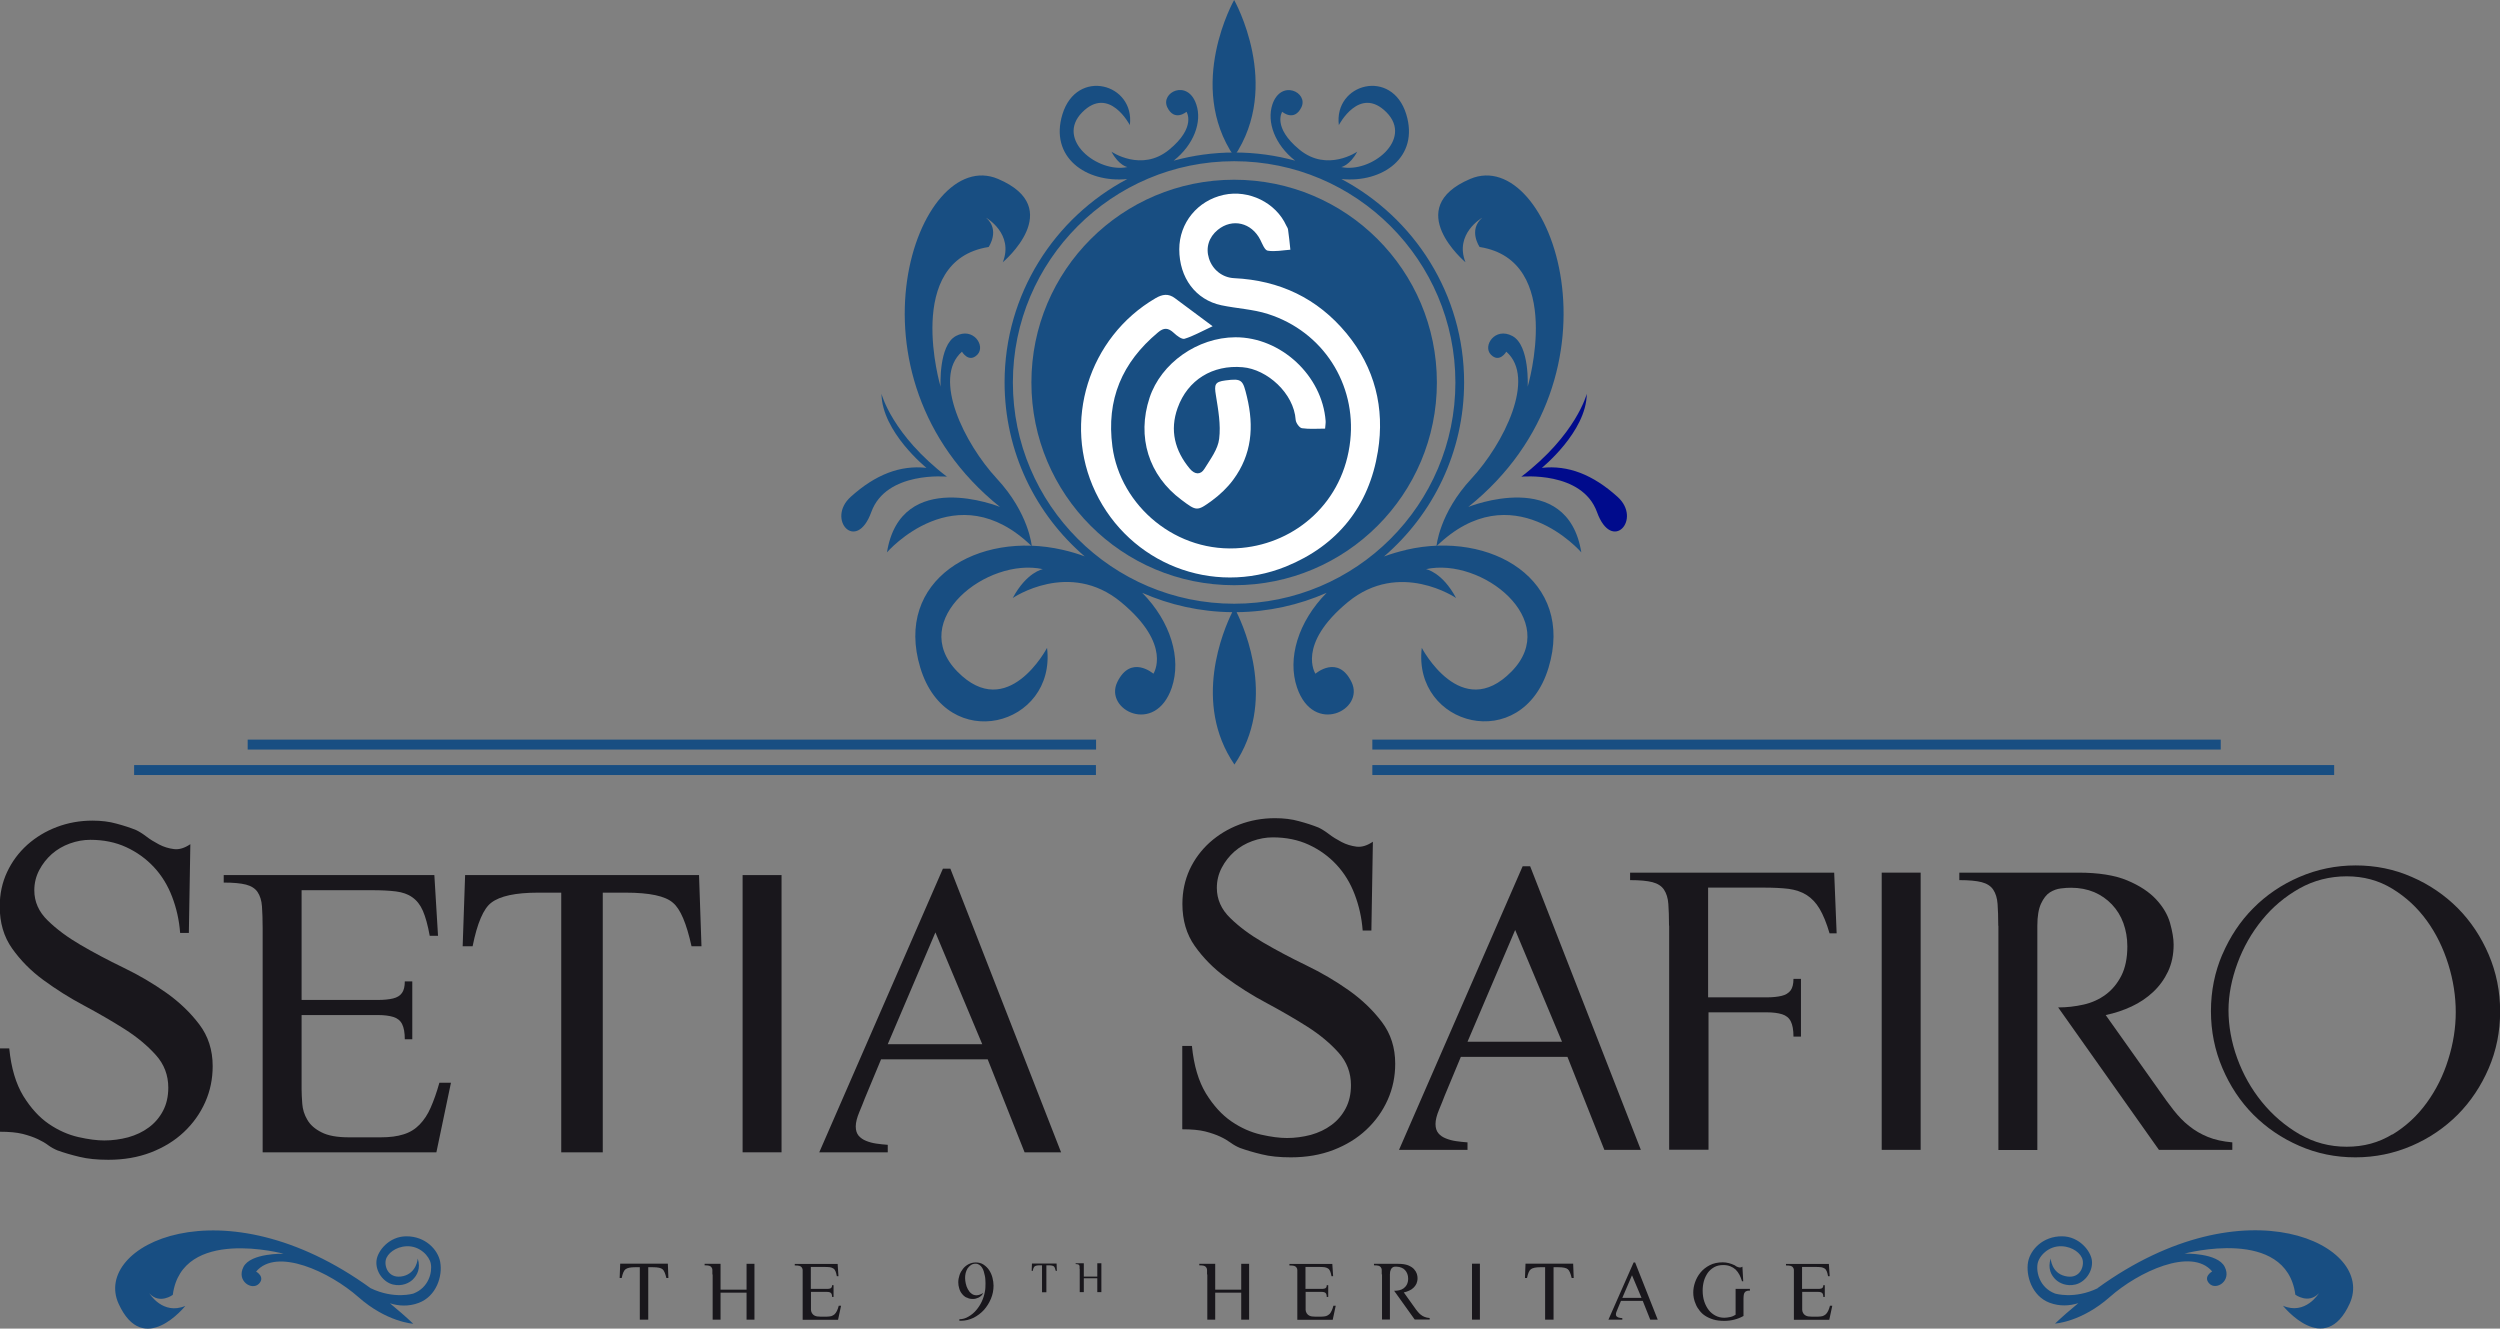 <?xml version="1.0" encoding="UTF-8"?>
<svg id="Layer_2" xmlns="http://www.w3.org/2000/svg" viewBox="0 0 183.61 97.58">
  <rect x="0" y="0" width="183.61" height="97.58" fill="#808080" stroke="none"/>
  <defs>
    <style>
      .cls-1 {
        fill: #fff;
      }

      .cls-2 {
        fill: #184e82;
      }

      .cls-3 {
        fill: #000b8c;
      }

      .cls-4 {
        fill: #19171c;
      }
    </style>
  </defs>
  <g id="Layer_1-2" data-name="Layer_1">
    <g>
      <path class="cls-2" d="M90.64,11.5c-3.56-5.23,0-11.5,0-11.5,0,0,3.55,6.27,0,11.5"/>
      <path class="cls-2" d="M105.53,28.09c0,8.22-6.66,14.89-14.89,14.89s-14.89-6.66-14.89-14.89,6.66-14.89,14.89-14.89,14.89,6.66,14.89,14.89"/>
      <path class="cls-2" d="M65.14,40.57s5.07-5.87,10.64-.45c0,0-.2-2.42-2.57-4.97-2.37-2.56-4.77-7.38-2.56-9.32,0,0,.5.86,1.13.22.63-.64-.3-2.06-1.58-1.37-1.28.69-1.12,3.72-1.12,3.72,0,0-2.75-9.27,3.53-10.26,0,0,.86-1.24-.19-2.15,0,0,2.06,1.17,1.23,3.27,0,0,4.73-3.96-.35-6.12-5.91-2.52-11.95,14.38.14,24.09,0,0-7.29-2.95-8.3,3.35"/>
      <path class="cls-2" d="M69.56,35.01s-4.47-.44-5.57,2.6c-1.1,3.04-3.33.52-1.51-1.12,1.82-1.64,3.63-2.34,5.56-2.13,0,0-3.27-2.64-3.3-5.44,0,0,.76,3,4.82,6.1"/>
      <path class="cls-2" d="M116.14,40.57s-5.07-5.87-10.64-.45c0,0,.2-2.42,2.57-4.97,2.37-2.56,4.77-7.38,2.56-9.32,0,0-.5.86-1.13.22-.63-.64.3-2.06,1.58-1.37,1.28.69,1.12,3.72,1.12,3.72,0,0,2.75-9.27-3.53-10.26,0,0-.86-1.24.19-2.15,0,0-2.06,1.17-1.23,3.27,0,0-4.73-3.96.35-6.12,5.91-2.52,11.96,14.38-.14,24.09,0,0,7.29-2.95,8.3,3.35"/>
      <path class="cls-3" d="M111.72,35.01s4.47-.44,5.57,2.6c1.1,3.04,3.33.52,1.51-1.12-1.82-1.64-3.63-2.34-5.56-2.13,0,0,3.27-2.64,3.3-5.44,0,0-.76,3-4.82,6.1"/>
      <path class="cls-2" d="M103.27,40.39c-.57.13-1.11.29-1.62.48,3.6-3.1,5.88-7.68,5.88-12.79,0-6.47-3.66-12.09-9.01-14.93,3.03.3,5.73-1.61,4.76-4.76-1.05-3.42-5.33-2.26-4.95.8,0,0,1.52-2.94,3.5-.94,1.98,2-1.14,4.48-3.32,4.02,0,0,.63-.12,1.17-1.13,0,0-2.2,1.52-4.23-.14-2.03-1.66-1.28-2.79-1.28-2.79,0,0,.88.76,1.41-.33.53-1.09-1.49-2.09-2.13-.21-.43,1.29.18,2.96,1.67,4.13-1.42-.39-2.92-.6-4.46-.6s-3.04.21-4.46.6c1.48-1.17,2.1-2.85,1.66-4.13-.63-1.89-2.65-.89-2.13.21.53,1.09,1.41.33,1.41.33,0,0,.75,1.13-1.28,2.79-2.03,1.66-4.23.14-4.23.14.54,1.02,1.17,1.13,1.17,1.13-2.18.46-5.3-2.02-3.32-4.02,1.98-2,3.5.94,3.5.94.38-3.06-3.9-4.22-4.95-.8-.97,3.15,1.73,5.06,4.76,4.76-5.35,2.83-9.01,8.46-9.01,14.93,0,5.11,2.28,9.69,5.88,12.78-.51-.19-1.05-.35-1.62-.48-6.23-1.43-12.4,2.22-10.45,8.66,1.95,6.44,9.99,4.3,9.31-1.46,0,0-2.89,5.52-6.59,1.74-3.7-3.78,2.18-8.41,6.28-7.52,0,0-1.19.21-2.21,2.12,0,0,4.15-2.84,7.95.3,3.8,3.14,2.38,5.26,2.38,5.26,0,0-1.65-1.44-2.65.61-1,2.05,2.79,3.95,4,.41.72-2.13-.07-4.83-2.17-6.96,2.03.89,4.26,1.4,6.61,1.42-.65,1.31-2.94,6.65.16,11.19,3.09-4.55.8-9.89.16-11.19,2.35-.02,4.58-.53,6.61-1.42-2.1,2.13-2.9,4.83-2.17,6.96,1.21,3.54,5,1.64,4-.41-1-2.05-2.65-.61-2.65-.61,0,0-1.41-2.13,2.38-5.26,3.8-3.13,7.95-.3,7.95-.3-1.02-1.91-2.21-2.12-2.21-2.12,4.1-.89,9.98,3.75,6.28,7.52-3.7,3.78-6.59-1.74-6.59-1.74-.68,5.76,7.36,7.89,9.31,1.46,1.95-6.44-4.22-10.1-10.45-8.66M90.64,44.34c-8.96,0-16.25-7.29-16.25-16.25s7.29-16.25,16.25-16.25,16.25,7.29,16.25,16.25-7.29,16.25-16.25,16.25"/>
      <rect class="cls-2" x="18.19" y="54.32" width="62.31" height=".73"/>
      <rect class="cls-2" x="9.85" y="56.19" width="70.64" height=".73"/>
      <rect class="cls-2" x="100.79" y="54.32" width="62.31" height=".73"/>
      <rect class="cls-2" x="100.79" y="56.19" width="70.64" height=".73"/>
      <path class="cls-2" d="M32.33,92.68c-.17-.91-1.1-1.89-2.49-1.88-1.27,0-2.13,1.09-2.19,1.8-.08.78.5,1.57,1.21,1.74.67.16,1.19-.12,1.43-.34.36-.34.62-.85.39-1.57,0,0-.06,1.04-1.05,1.29-1.04.25-1.41-.62-1.3-1.17.1-.48.73-.99,1.54-1.02.97-.04,1.67.73,1.77,1.28.12.64-.16,1.76-1.27,2.19,0,0-1.4.45-3.15-.39-10.9-7.9-20.45-3.13-18.51,1.14,1.83,4.02,4.9.16,4.9.16-1.66.7-2.64-.92-2.64-.92.75.83,1.72.11,1.72.11.67-5.04,8.14-3.02,8.14-3.02,0,0-2.42-.07-2.95.97-.53,1.04.62,1.75,1.13,1.24.5-.51-.2-.9-.2-.9,1.51-1.8,5.41.02,7.51,1.87,2.09,1.85,4.03,1.96,4.03,1.96-.57-.54-1.14-1.03-1.71-1.5.64.2,1.36.25,2.11-.03,1.31-.49,1.77-1.99,1.58-3"/>
      <path class="cls-2" d="M154.07,94.61c-1.74.84-3.15.39-3.15.39-1.11-.43-1.39-1.55-1.27-2.19.1-.56.8-1.32,1.77-1.28.81.03,1.45.54,1.54,1.02.11.55-.26,1.43-1.3,1.17-1-.24-1.05-1.29-1.05-1.29-.23.73.03,1.24.39,1.57.24.22.76.5,1.43.34.71-.17,1.29-.96,1.21-1.74-.07-.71-.93-1.8-2.2-1.8-1.39-.01-2.32.97-2.49,1.88-.18,1,.28,2.51,1.58,3,.75.28,1.47.23,2.11.03-.57.47-1.14.96-1.71,1.5,0,0,1.94-.11,4.03-1.96,2.09-1.85,5.99-3.67,7.51-1.87,0,0-.7.39-.2.9.5.51,1.65-.2,1.12-1.24-.52-1.04-2.95-.97-2.95-.97,0,0,7.47-2.02,8.14,3.02,0,0,.97.71,1.73-.11,0,0-.98,1.63-2.64.92,0,0,3.07,3.86,4.9-.16,1.95-4.27-7.61-9.04-18.51-1.14"/>
      <path class="cls-4" d="M.68,77c.14,1.44.49,2.6,1.03,3.49.55.89,1.17,1.57,1.87,2.05.7.48,1.43.8,2.17.97.75.17,1.38.25,1.91.25.59,0,1.18-.08,1.75-.23.57-.16,1.08-.4,1.51-.72.44-.32.79-.73,1.05-1.22.26-.49.39-1.06.39-1.71,0-.91-.3-1.71-.91-2.39-.61-.68-1.37-1.32-2.3-1.91-.93-.59-1.92-1.16-2.98-1.73-1.06-.56-2.05-1.19-2.98-1.87-.93-.68-1.69-1.46-2.3-2.32-.61-.86-.91-1.89-.91-3.09,0-.91.18-1.75.54-2.52.36-.77.85-1.43,1.48-2,.63-.56,1.35-1,2.17-1.31.82-.31,1.69-.47,2.62-.47.64,0,1.23.07,1.76.22.53.14,1.02.3,1.44.47.21.1.46.25.75.47.28.22.6.41.94.59.34.18.71.29,1.09.34.38.05.78-.07,1.21-.36l-.11,6.52h-.64c-.07-.94-.27-1.82-.59-2.66-.32-.84-.77-1.57-1.34-2.18-.57-.61-1.25-1.1-2.03-1.46-.78-.36-1.66-.54-2.64-.54-.5,0-1,.09-1.5.27-.5.18-.94.44-1.32.77-.38.34-.69.73-.93,1.19-.24.46-.36.95-.36,1.48,0,.84.33,1.58.98,2.21.65.64,1.46,1.24,2.42,1.8.96.56,2.01,1.12,3.15,1.67,1.14.55,2.19,1.17,3.15,1.85.96.68,1.77,1.46,2.42,2.32.65.86.98,1.88.98,3.06,0,.94-.18,1.82-.55,2.65-.37.83-.89,1.56-1.57,2.2-.68.64-1.49,1.13-2.42,1.49-.94.36-1.98.54-3.12.54-.83,0-1.54-.07-2.14-.22-.59-.14-1.13-.3-1.6-.47-.24-.1-.46-.22-.68-.38-.21-.16-.47-.31-.77-.45-.3-.14-.67-.27-1.1-.38-.44-.11-1-.16-1.69-.16v-6.12h.64Z"/>
      <path class="cls-4" d="M22.16,73.44h5.6c.45,0,.82-.04,1.11-.11.29-.07.51-.2.65-.4.14-.19.21-.48.21-.85h.55v4.25h-.55c0-.49-.07-.87-.2-1.12-.13-.26-.35-.43-.64-.52-.29-.09-.67-.14-1.11-.14h-5.63v5.44c0,.31.02.67.05,1.08.03.41.15.8.37,1.17.21.37.56.68,1.04.92.48.25,1.15.37,2.03.37h2.31c.67,0,1.23-.07,1.69-.22.46-.14.85-.38,1.17-.71.32-.33.6-.74.82-1.25.22-.5.44-1.11.64-1.83h.85l-1.07,5.11h-12.76v-16.46c0-.64-.02-1.17-.05-1.6-.03-.43-.14-.78-.32-1.05-.18-.27-.47-.45-.85-.55-.39-.1-.93-.15-1.64-.15v-.55h15.47l.27,4.46h-.61c-.14-.78-.31-1.39-.5-1.83-.19-.44-.45-.77-.78-1-.32-.23-.73-.37-1.2-.43-.48-.06-1.07-.09-1.78-.09h-5.15v8.06Z"/>
      <path class="cls-4" d="M41.23,65.56h-1.71c-1.66,0-2.81.25-3.44.74-.57.43-1.03,1.5-1.37,3.2h-.73l.18-5.23h17.18l.18,5.23h-.73c-.37-1.68-.82-2.75-1.37-3.2-.55-.49-1.71-.74-3.47-.74h-1.68v19.07h-3.05v-19.07Z"/>
      <rect class="cls-4" x="54.54" y="64.27" width="2.86" height="20.36"/>
      <path class="cls-4" d="M72.54,77.8h-7.83l-1.19,2.86c-.1.27-.24.61-.41,1.02-.17.41-.26.76-.26,1.05s.07.51.21.68c.14.16.32.29.55.38.22.09.47.16.75.2.27.04.55.07.84.09v.55h-5.03l9.08-20.83h.55l8.13,20.83h-2.68l-2.71-6.83ZM68.7,68.48l-3.5,8.21h6.94l-3.44-8.21Z"/>
      <path class="cls-4" d="M87.54,76.82c.14,1.44.49,2.6,1.03,3.49.55.89,1.17,1.57,1.87,2.05.7.48,1.43.8,2.17.97.75.17,1.38.25,1.91.25.59,0,1.18-.08,1.75-.23.57-.16,1.08-.4,1.51-.72.44-.32.79-.73,1.05-1.22.26-.49.39-1.06.39-1.71,0-.91-.3-1.71-.91-2.39-.61-.68-1.37-1.32-2.3-1.91-.93-.59-1.92-1.16-2.98-1.73-1.06-.56-2.05-1.19-2.98-1.87-.93-.68-1.69-1.46-2.3-2.32-.61-.86-.91-1.9-.91-3.09,0-.91.18-1.75.53-2.52.36-.77.85-1.43,1.48-2,.63-.56,1.35-1,2.17-1.31.82-.31,1.69-.47,2.62-.47.64,0,1.23.07,1.76.22.53.14,1.02.3,1.44.47.21.1.46.25.75.47.28.22.6.41.94.59.34.18.71.29,1.09.34.38.05.78-.07,1.21-.36l-.11,6.52h-.64c-.07-.94-.27-1.82-.59-2.66-.32-.84-.77-1.57-1.34-2.18-.57-.61-1.25-1.1-2.03-1.46-.78-.36-1.66-.54-2.64-.54-.5,0-1,.09-1.5.27-.5.18-.94.44-1.32.77-.38.34-.69.73-.93,1.19-.24.46-.36.95-.36,1.48,0,.84.33,1.58.98,2.21.65.64,1.46,1.24,2.42,1.8.96.56,2.01,1.12,3.15,1.67,1.14.55,2.19,1.17,3.15,1.85.96.68,1.77,1.46,2.42,2.32.65.86.98,1.88.98,3.06,0,.94-.18,1.82-.55,2.65-.37.83-.89,1.56-1.57,2.2s-1.49,1.13-2.42,1.49c-.94.36-1.98.54-3.12.54-.83,0-1.55-.07-2.14-.22-.59-.14-1.13-.3-1.6-.47-.24-.1-.46-.22-.68-.38s-.47-.31-.77-.45c-.3-.14-.67-.27-1.1-.38-.44-.11-1-.16-1.69-.16v-6.12h.64Z"/>
      <path class="cls-4" d="M115.12,77.62h-7.83l-1.19,2.86c-.1.27-.24.61-.41,1.02s-.26.76-.26,1.05.07.51.21.68.32.29.55.38c.22.09.47.16.75.2.27.04.55.07.84.09v.55h-5.03l9.08-20.83h.55l8.13,20.83h-2.68l-2.71-6.83ZM111.28,68.3l-3.5,8.21h6.94l-3.44-8.21Z"/>
      <path class="cls-4" d="M122.58,67.99c0-.64-.02-1.17-.05-1.6-.03-.43-.14-.78-.32-1.05-.18-.27-.47-.45-.85-.55-.39-.1-.93-.15-1.64-.15v-.55h14.99l.18,4.46h-.52c-.22-.76-.47-1.36-.73-1.8-.26-.44-.58-.78-.96-1.02-.38-.24-.82-.38-1.32-.45-.51-.06-1.12-.09-1.83-.09h-4.08v8.06h4.29c.45,0,.82-.04,1.11-.11.29-.07.51-.2.66-.4.14-.19.21-.48.21-.85h.55v4.24h-.55c0-.49-.07-.87-.2-1.12-.13-.26-.35-.43-.64-.52-.29-.09-.67-.14-1.11-.14h-4.29v10.09h-2.89v-16.46Z"/>
      <rect class="cls-4" x="138.2" y="64.09" width="2.86" height="20.36"/>
      <path class="cls-4" d="M146.76,67.99c0-.64-.02-1.17-.05-1.6-.03-.43-.14-.78-.32-1.05-.18-.27-.47-.45-.85-.55-.39-.1-.93-.15-1.64-.15v-.55h8.74c1.48,0,2.68.19,3.59.57.91.38,1.62.85,2.13,1.4.51.55.85,1.13,1.02,1.74.17.61.26,1.13.26,1.58,0,.74-.14,1.39-.41,1.97-.27.57-.64,1.08-1.1,1.51-.46.43-.98.78-1.58,1.06-.6.28-1.23.49-1.9.63l3.93,5.54c.37.53.72,1.02,1.07,1.46.35.44.72.83,1.13,1.15.41.33.86.59,1.37.8.51.21,1.11.34,1.8.4v.55h-5.39l-7.4-10.46c.63,0,1.25-.07,1.87-.21.62-.14,1.16-.39,1.63-.74.47-.35.85-.81,1.14-1.38.29-.57.44-1.29.44-2.15,0-.62-.1-1.18-.29-1.71-.19-.52-.47-.98-.84-1.37-.37-.39-.8-.69-1.31-.91-.51-.21-1.07-.32-1.68-.32-.22,0-.48.01-.76.05-.28.03-.55.13-.81.29-.25.16-.47.44-.65.83-.18.39-.27.93-.27,1.63v16.46h-2.86v-16.46Z"/>
      <path class="cls-4" d="M163.22,70.1c.56-1.3,1.31-2.44,2.27-3.4.95-.96,2.08-1.73,3.38-2.29,1.3-.56,2.68-.85,4.14-.85s2.84.28,4.13.85c1.29.56,2.41,1.33,3.37,2.29.95.96,1.71,2.1,2.27,3.41.56,1.31.84,2.71.84,4.18s-.28,2.87-.84,4.17c-.56,1.3-1.32,2.44-2.27,3.4-.96.96-2.08,1.73-3.38,2.29-1.3.56-2.68.85-4.14.85s-2.84-.28-4.13-.85c-1.29-.56-2.41-1.33-3.37-2.29-.95-.96-1.71-2.1-2.27-3.42-.56-1.31-.84-2.71-.84-4.18s.28-2.87.84-4.17M175.7,83.33c.99-.6,1.84-1.38,2.53-2.34.69-.95,1.22-2.01,1.58-3.18.37-1.17.55-2.33.55-3.48s-.18-2.34-.55-3.52c-.37-1.18-.89-2.25-1.58-3.2-.69-.95-1.53-1.73-2.53-2.34-1-.61-2.11-.91-3.35-.91s-2.42.3-3.47.89c-1.06.6-1.97,1.36-2.74,2.31-.77.94-1.38,2.01-1.81,3.18s-.66,2.33-.66,3.46.21,2.34.64,3.52c.43,1.18,1.03,2.25,1.81,3.21.78.96,1.7,1.75,2.76,2.37,1.06.61,2.21.92,3.47.92s2.35-.3,3.35-.91"/>
      <path class="cls-4" d="M46.99,93.07h-.35c-.34,0-.57.05-.7.15-.12.09-.21.3-.28.64h-.15l.04-1.05h3.5l.04,1.05h-.15c-.08-.34-.17-.55-.28-.64-.11-.1-.35-.15-.71-.15h-.34v3.85h-.62v-3.85Z"/>
      <path class="cls-4" d="M52.32,93.6c0-.13,0-.24,0-.32,0-.09-.03-.16-.07-.21-.04-.05-.09-.09-.17-.11-.08-.02-.19-.03-.33-.03v-.11h1.17v1.9h1.91v-1.9h.58v4.1h-.58v-1.98h-1.91v1.98h-.58v-3.32Z"/>
      <path class="cls-4" d="M59.57,94.66h1.14c.09,0,.17,0,.23-.02.06-.01.1-.04.13-.08.03-.04.04-.1.04-.17h.11v.86h-.11c0-.1-.01-.17-.04-.23-.03-.05-.07-.09-.13-.11-.06-.02-.14-.03-.23-.03h-1.15v1.1c0,.06,0,.13,0,.22,0,.08.03.16.07.24.04.07.11.14.21.19.1.05.23.07.41.07h.47c.14,0,.25-.02.34-.04.09-.03.17-.08.24-.14.07-.07.12-.15.17-.25.05-.1.09-.22.13-.37h.17l-.22,1.03h-2.6v-3.32c0-.13,0-.24,0-.32,0-.09-.03-.16-.07-.21-.04-.05-.09-.09-.17-.11-.08-.02-.19-.03-.34-.03v-.11h3.15l.06.9h-.12c-.03-.16-.06-.28-.1-.37-.04-.09-.09-.16-.16-.2-.07-.05-.15-.07-.24-.09-.1-.01-.22-.02-.36-.02h-1.05v1.62Z"/>
      <path class="cls-4" d="M70.98,95.3c-.13-.07-.24-.16-.33-.28-.09-.11-.16-.24-.2-.39-.05-.15-.07-.3-.07-.45,0-.18.03-.35.09-.53.06-.18.15-.33.26-.47.11-.14.25-.25.4-.33.16-.08.33-.13.53-.13.22,0,.42.05.58.16.16.11.3.24.41.41.11.17.19.35.24.55.05.2.08.39.08.58,0,.33-.06.65-.19.96-.13.31-.3.58-.51.82-.22.24-.47.43-.76.58-.29.14-.6.22-.92.22h-.13v-.11c.24,0,.47-.07.68-.2.21-.12.4-.28.56-.47.16-.19.3-.4.41-.64.11-.24.18-.47.22-.7.02-.11.04-.21.04-.29,0-.09.01-.2.01-.33,0-.07,0-.16-.01-.26,0-.1-.02-.2-.04-.31-.02-.11-.05-.21-.08-.32-.03-.11-.08-.2-.13-.28-.05-.08-.12-.15-.2-.2-.08-.05-.16-.08-.26-.08-.14,0-.25.03-.35.1-.1.07-.18.15-.25.25-.06.1-.11.22-.14.34-.03.13-.04.25-.04.37s.02.25.05.4c.03.15.08.28.15.41.07.13.15.24.26.32.11.09.23.13.38.13.08,0,.17-.02.25-.05.08-.03.16-.07.24-.12-.03.07-.08.14-.14.2-.06.06-.13.1-.2.14-.07.03-.15.06-.22.08-.08.02-.15.02-.21.02-.17,0-.31-.03-.44-.11"/>
      <path class="cls-4" d="M76.53,92.93h-.18c-.18,0-.3.03-.36.08-.06.04-.11.16-.14.33h-.08l.02-.54h1.81l.02.54h-.08c-.04-.18-.09-.29-.14-.33-.06-.05-.18-.08-.37-.08h-.18v1.98h-.32v-1.98Z"/>
      <path class="cls-4" d="M79.29,93.2c0-.07,0-.12,0-.17,0-.05-.01-.08-.03-.11s-.05-.05-.09-.06c-.04-.01-.1-.02-.17-.02v-.06h.6v.98h.99v-.98h.3v2.12h-.3v-1.02h-.99v1.02h-.3v-1.71Z"/>
      <path class="cls-4" d="M88.65,93.6c0-.13,0-.24,0-.32,0-.09-.03-.16-.07-.21-.04-.05-.09-.09-.17-.11-.08-.02-.19-.03-.33-.03v-.11h1.17v1.9h1.91v-1.9h.58v4.1h-.58v-1.98h-1.91v1.98h-.58v-3.32Z"/>
      <path class="cls-4" d="M95.9,94.66h1.14c.09,0,.17,0,.23-.02.06-.01.1-.04.13-.08.03-.04.04-.1.04-.17h.11v.86h-.11c0-.1-.01-.17-.04-.23-.03-.05-.07-.09-.13-.11-.06-.02-.14-.03-.23-.03h-1.15v1.1c0,.06,0,.13,0,.22,0,.08.03.16.07.24.04.07.11.14.21.19.1.05.23.07.41.07h.47c.14,0,.25-.02.34-.04.09-.03.17-.08.24-.14s.12-.15.17-.25c.05-.1.09-.22.13-.37h.17l-.22,1.03h-2.6v-3.32c0-.13,0-.24,0-.32,0-.09-.03-.16-.07-.21-.04-.05-.09-.09-.17-.11-.08-.02-.19-.03-.34-.03v-.11h3.15l.06.9h-.12c-.03-.16-.06-.28-.1-.37-.04-.09-.09-.16-.16-.2-.07-.05-.15-.07-.24-.09-.1-.01-.22-.02-.36-.02h-1.05v1.62Z"/>
      <path class="cls-4" d="M101.48,93.6c0-.13,0-.24,0-.32,0-.09-.03-.16-.07-.21-.04-.05-.09-.09-.17-.11-.08-.02-.19-.03-.33-.03v-.11h1.78c.3,0,.55.04.73.11.19.08.33.17.43.28.1.11.17.23.21.35.04.12.05.23.05.32,0,.15-.03.28-.08.4-.06.12-.13.22-.22.3-.09.09-.2.16-.32.21-.12.06-.25.1-.39.13l.8,1.12c.07.11.15.21.22.29.07.09.15.17.23.23.08.07.18.12.28.16.1.04.22.07.37.08v.11h-1.1l-1.51-2.11c.13,0,.26-.01.38-.04.13-.03.24-.08.33-.15.09-.07.17-.16.23-.28.06-.12.09-.26.09-.43,0-.12-.02-.24-.06-.34-.04-.11-.1-.2-.17-.28-.07-.08-.16-.14-.27-.18-.1-.04-.22-.07-.34-.07-.05,0-.1,0-.15,0-.06,0-.11.03-.16.06-.05.03-.1.09-.13.17-.04.08-.06.19-.06.33v3.32h-.58v-3.32Z"/>
      <rect class="cls-4" x="108.11" y="92.81" width=".58" height="4.11"/>
      <path class="cls-4" d="M113.48,93.07h-.35c-.34,0-.57.05-.7.15-.12.09-.21.3-.28.64h-.15l.04-1.05h3.5l.04,1.05h-.15c-.08-.34-.17-.55-.28-.64-.11-.1-.35-.15-.71-.15h-.34v3.85h-.62v-3.85Z"/>
      <path class="cls-4" d="M120.64,95.54h-1.59l-.24.58c-.02.05-.05.12-.08.2-.04.08-.05.15-.05.21s.01.1.04.14c.03.03.07.06.11.08.05.02.1.03.15.04.06,0,.11.01.17.02v.11h-1.02l1.85-4.2h.11l1.66,4.2h-.55l-.55-1.38ZM119.86,93.66l-.71,1.66h1.41l-.7-1.66Z"/>
      <path class="cls-4" d="M128.52,94.79c-.1,0-.18,0-.24.03-.06.02-.11.05-.14.1-.04.05-.06.11-.07.18-.01.07-.02.17-.02.27v1.28c-.21.12-.44.21-.68.27-.24.06-.48.09-.73.09-.3,0-.57-.03-.8-.1-.23-.07-.43-.16-.6-.27-.17-.11-.31-.24-.42-.39-.11-.14-.21-.29-.27-.45-.07-.15-.12-.31-.15-.46-.03-.15-.04-.28-.04-.41,0-.24.04-.49.13-.75.09-.26.22-.5.4-.72.18-.22.41-.4.68-.54.27-.14.59-.21.96-.21.15,0,.3.02.45.06.14.04.29.09.43.16.01,0,.04.03.07.05.04.03.08.05.14.07.05.02.11.04.17.04.06,0,.12-.02.18-.06l.06,1.07h-.09c-.05-.17-.11-.33-.19-.48-.08-.15-.17-.27-.28-.38-.11-.1-.24-.18-.39-.24-.15-.06-.32-.09-.51-.09-.26,0-.49.05-.68.16-.19.11-.35.25-.47.42-.12.18-.22.38-.28.6-.06.23-.09.45-.09.69,0,.3.04.57.12.81.08.24.19.45.33.63.14.18.31.31.5.41.19.1.41.15.64.15.13,0,.27-.02.42-.05.15-.03.29-.09.41-.17v-1.9h1.05v.11Z"/>
      <path class="cls-4" d="M132.37,94.66h1.14c.09,0,.17,0,.23-.02.06-.01.1-.04.13-.08.03-.04.04-.1.04-.17h.11v.86h-.11c0-.1-.01-.17-.04-.23-.03-.05-.07-.09-.13-.11-.06-.02-.14-.03-.23-.03h-1.15v1.1c0,.06,0,.13,0,.22,0,.08.03.16.07.24.04.07.11.14.21.19.1.05.23.07.41.07h.47c.14,0,.25-.02.34-.04.09-.03.17-.08.24-.14.07-.07.12-.15.17-.25.05-.1.09-.22.13-.37h.17l-.22,1.03h-2.6v-3.32c0-.13,0-.24,0-.32,0-.09-.03-.16-.07-.21-.04-.05-.09-.09-.17-.11-.08-.02-.19-.03-.34-.03v-.11h3.15l.06.9h-.12c-.03-.16-.06-.28-.1-.37-.04-.09-.09-.16-.16-.2-.07-.05-.15-.07-.24-.09-.1-.01-.22-.02-.36-.02h-1.05v1.62Z"/>
      <path class="cls-1" d="M89.08,23.95c-.86.4-1.45.74-2.08.93-.2.06-.57-.22-.79-.43-.41-.38-.73-.41-1.17-.03-2.63,2.2-3.8,4.92-3.34,8.38.58,4.35,4.71,7.9,9.5,7.44,3.97-.37,7.49-3.35,7.97-7.9.44-4.12-1.98-7.98-6.05-9.28-1.09-.35-2.28-.4-3.42-.64-1.89-.4-3.09-2.02-3.09-4.11,0-1.94,1.34-3.58,3.27-4,1.85-.4,3.83.58,4.59,2.26.05.1.12.19.13.3.07.49.12.98.17,1.47-.56.04-1.13.16-1.67.07-.22-.04-.39-.5-.54-.8-.64-1.26-2.05-1.6-3.12-.73-.66.54-.9,1.31-.65,2.1.26.83.99,1.41,1.85,1.45,3.34.16,6.11,1.47,8.25,4.05,2.09,2.53,2.82,5.49,2.31,8.66-.65,4.03-2.95,6.92-6.76,8.47-5.4,2.18-11.47-.22-13.98-5.46-2.46-5.14-.52-11.37,4.41-14.25.5-.29.94-.36,1.42,0,.88.65,1.76,1.31,2.77,2.06"/>
      <path class="cls-1" d="M97.32,31.48c-.59,0-1.15.05-1.7-.03-.19-.03-.44-.39-.46-.61-.13-1.96-2.1-3.72-3.9-3.87-2.19-.19-4.03.92-4.77,2.99-.59,1.64-.21,3.14.9,4.47.36.43.79.46,1.07,0,.43-.7.99-1.43,1.08-2.2.13-1.04-.07-2.14-.24-3.2-.13-.79-.08-.99.7-1.09,1.23-.16,1.28-.04,1.58,1.2.53,2.2.36,4.25-1.01,6.1-.43.58-.97,1.09-1.55,1.52-1.11.81-1.14.78-2.25-.05-2.41-1.79-3.29-4.62-2.34-7.5.84-2.54,3.52-4.43,6.3-4.44,3.34-.01,6.38,2.81,6.63,6.15.01.15-.02.31-.04.57"/>
    </g>
  </g>
</svg>
